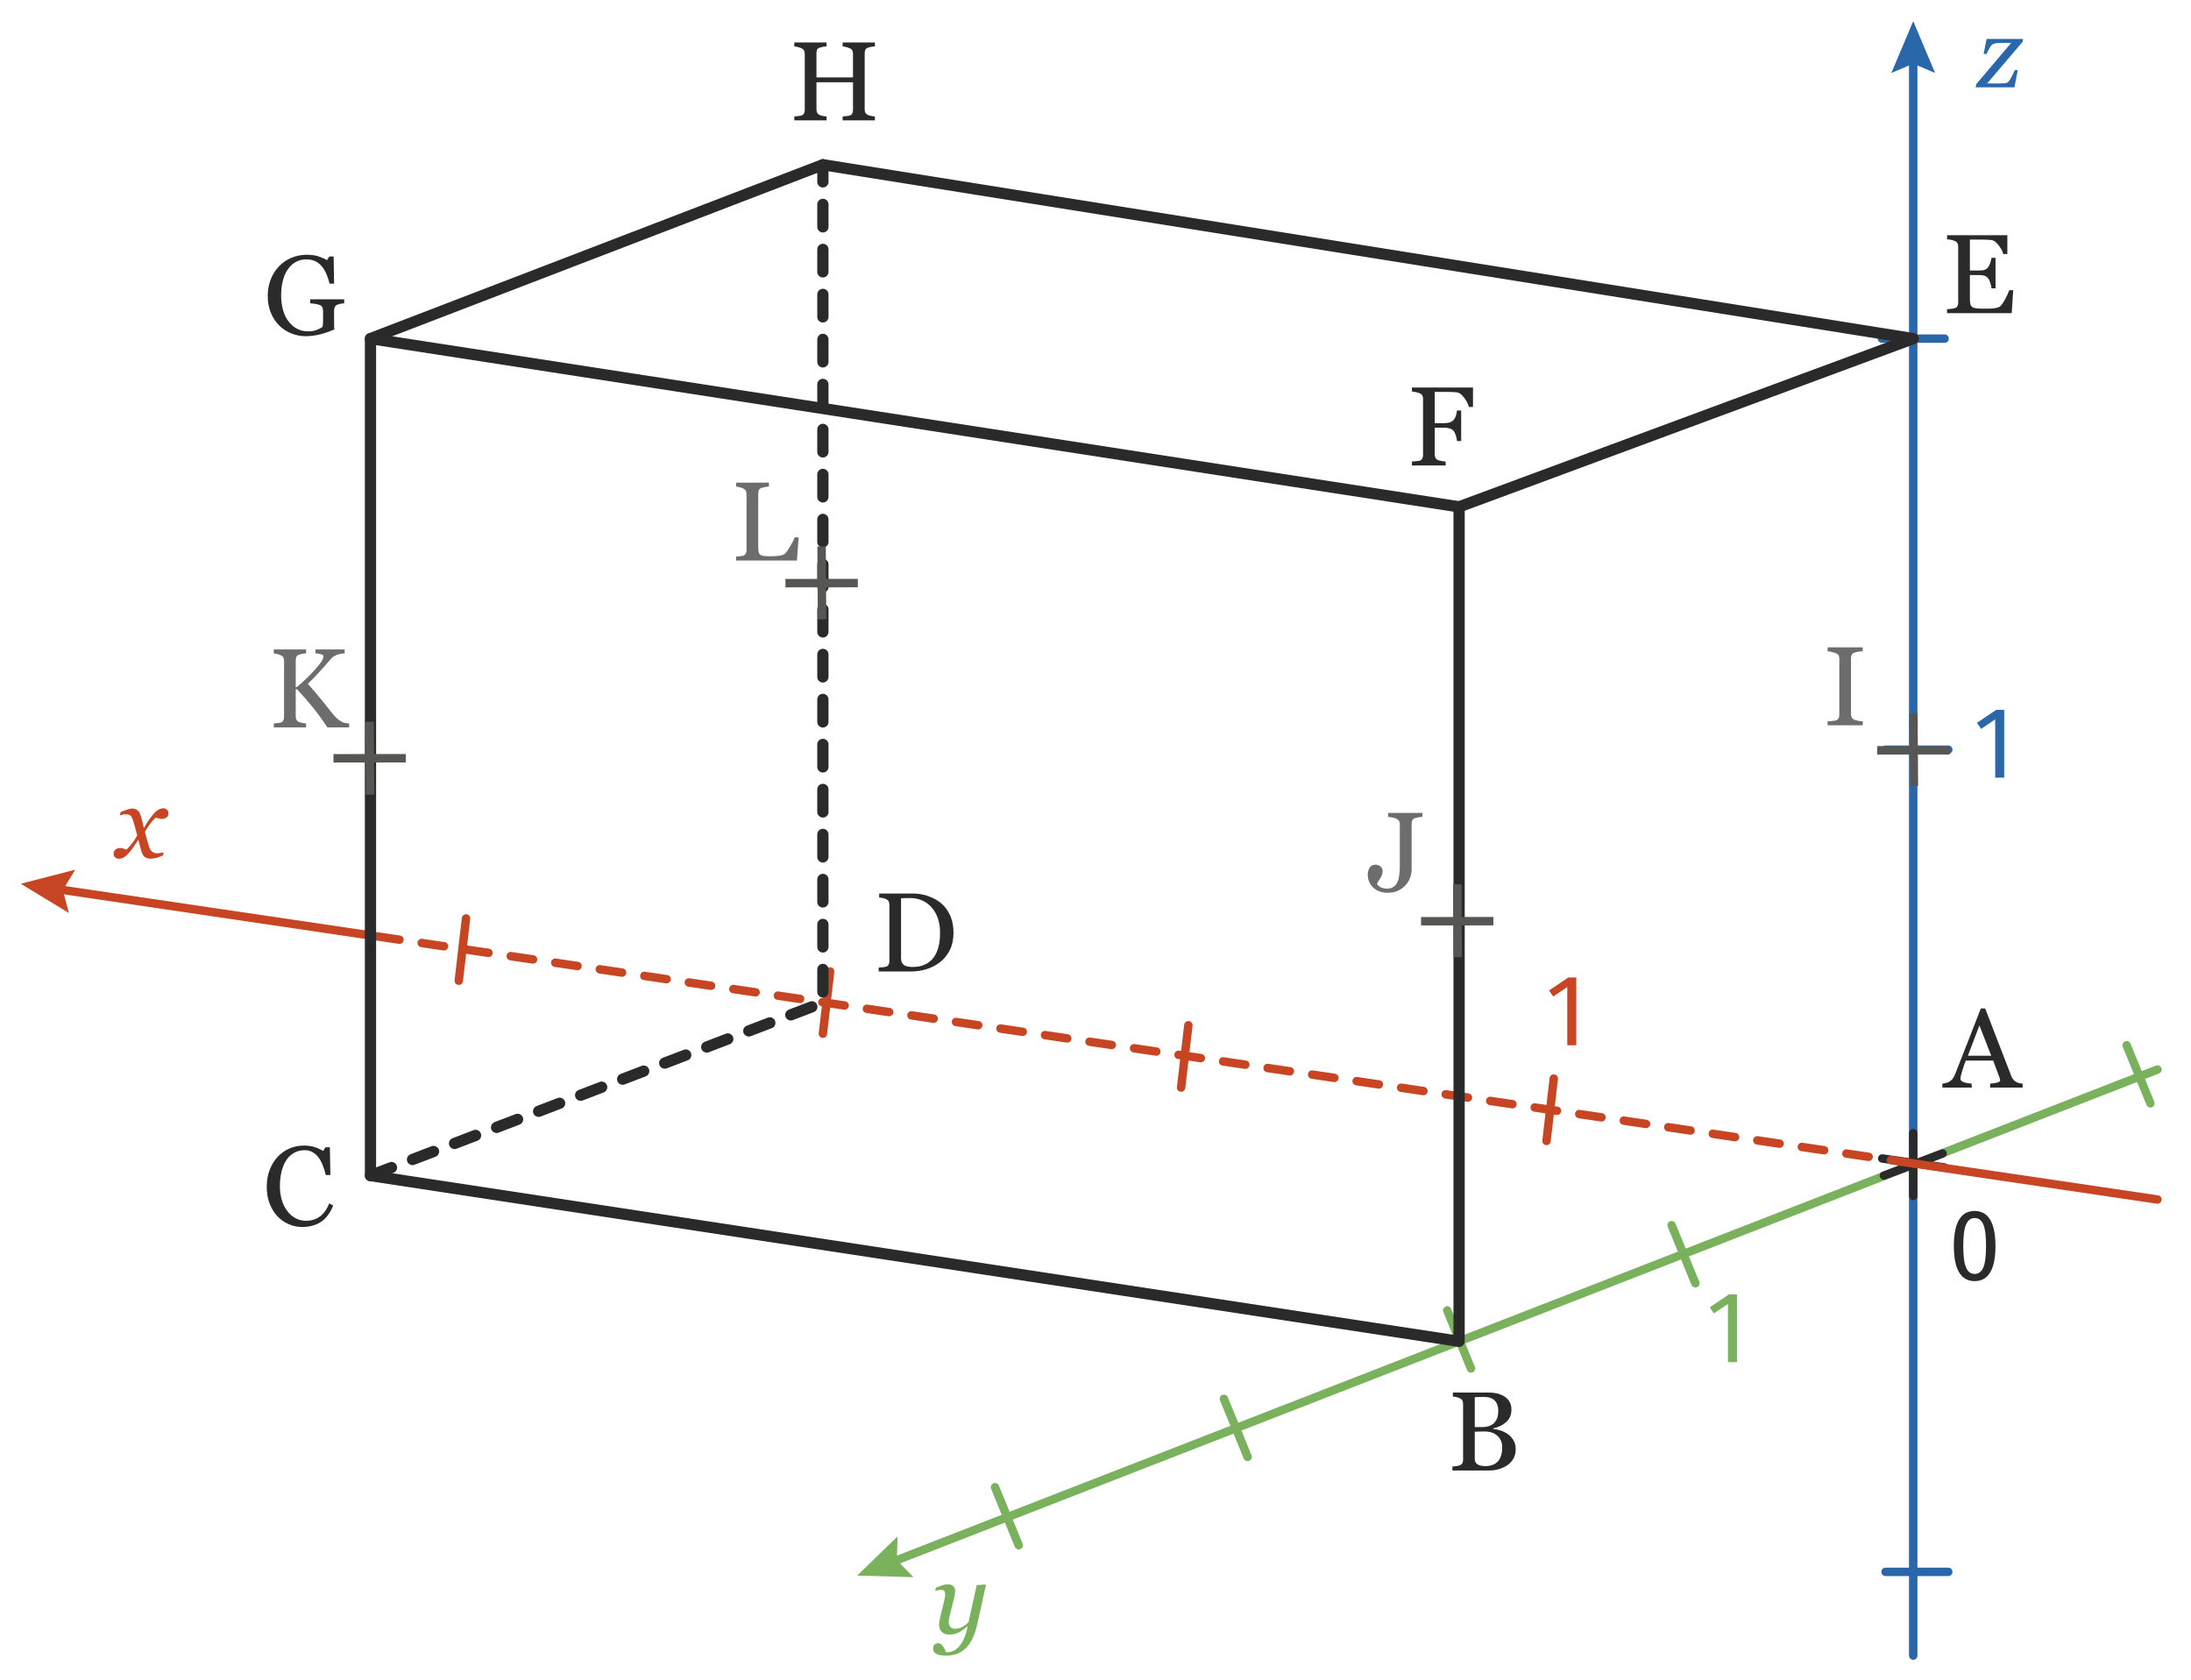 <?xml version="1.0" encoding="utf-8"?>
<!-- Generator: Adobe Illustrator 25.4.1, SVG Export Plug-In . SVG Version: 6.00 Build 0)  -->
<svg version="1.1" id="Layer_2" xmlns="http://www.w3.org/2000/svg" xmlns:xlink="http://www.w3.org/1999/xlink" x="0px" y="0px"
	 viewBox="0 0 194.737 149.352" style="enable-background:new 0 0 194.737 149.352;" xml:space="preserve">
<g id="Calque_2">
</g>
<g>
	<path style="fill:#2A66AA;" d="M170.048,147.531c-0.207,0-0.375-0.168-0.375-0.375V5.011
		c0-0.207,0.168-0.375,0.375-0.375s0.375,0.168,0.375,0.375v142.145
		C170.423,147.363,170.255,147.531,170.048,147.531z"/>
	<g>
		<polygon style="fill:#2A66AA;" points="171.992,6.486 170.048,5.66 168.104,6.486 170.048,1.877 		"/>
	</g>
</g>
<path style="fill:#2A66AA;" d="M173.164,67.01h-5.575c-0.207,0-0.375-0.168-0.375-0.375s0.168-0.375,0.375-0.375h5.575
	c0.207,0,0.375,0.168,0.375,0.375S173.371,67.01,173.164,67.01z"/>
<path style="fill:#C84524;" d="M137.455,101.785c-0.015,0-0.029-0.001-0.044-0.003
	c-0.206-0.023-0.353-0.21-0.329-0.415l0.645-5.538c0.024-0.206,0.211-0.356,0.416-0.329
	c0.206,0.023,0.353,0.21,0.329,0.415l-0.645,5.538C137.804,101.644,137.642,101.785,137.455,101.785z"/>
<path style="fill:#C84524;" d="M104.978,97.04c-0.015,0-0.029-0.001-0.044-0.003
	c-0.206-0.023-0.353-0.21-0.329-0.415l0.645-5.537c0.024-0.206,0.216-0.356,0.416-0.329
	c0.206,0.023,0.353,0.21,0.329,0.415l-0.645,5.537C105.327,96.899,105.165,97.04,104.978,97.04z"/>
<path style="fill:#C84524;" d="M73.139,92.258c-0.015,0-0.029-0.001-0.044-0.003
	c-0.206-0.023-0.353-0.21-0.329-0.415l0.644-5.537c0.024-0.206,0.217-0.359,0.416-0.329
	c0.206,0.023,0.353,0.21,0.329,0.415l-0.644,5.537C73.489,92.118,73.327,92.258,73.139,92.258z"/>
<path style="fill:#C84524;" d="M40.776,87.545c-0.015,0-0.029-0.001-0.044-0.003
	c-0.206-0.023-0.353-0.21-0.329-0.415l0.644-5.537c0.024-0.206,0.216-0.355,0.416-0.329
	c0.206,0.023,0.353,0.21,0.329,0.415l-0.644,5.537C41.126,87.404,40.964,87.545,40.776,87.545z"/>
<path style="fill:#7AB15D;" d="M191.126,98.442c-0.147,0-0.288-0.088-0.347-0.233l-2.108-5.161
	c-0.078-0.191,0.014-0.41,0.206-0.488c0.192-0.081,0.41,0.013,0.489,0.205l2.108,5.161
	c0.078,0.191-0.014,0.41-0.206,0.488C191.221,98.433,191.173,98.442,191.126,98.442z"/>
<path style="fill:#7AB15D;" d="M150.682,114.435c-0.148,0-0.288-0.088-0.347-0.233l-2.108-5.161
	c-0.078-0.191,0.014-0.41,0.206-0.488c0.192-0.079,0.41,0.013,0.489,0.205l2.108,5.161
	c0.078,0.191-0.014,0.41-0.206,0.488C150.777,114.426,150.729,114.435,150.682,114.435z"/>
<path style="fill:#7AB15D;" d="M130.739,122.011c-0.148,0-0.288-0.088-0.347-0.233l-2.108-5.161
	c-0.078-0.191,0.014-0.41,0.206-0.488c0.192-0.079,0.411,0.013,0.489,0.205l2.108,5.161
	c0.078,0.191-0.014,0.41-0.206,0.488C130.834,122.003,130.786,122.011,130.739,122.011z"/>
<path style="fill:#7AB15D;" d="M110.888,129.867c-0.147,0-0.288-0.088-0.347-0.233l-2.108-5.161
	c-0.078-0.191,0.014-0.41,0.206-0.488c0.191-0.079,0.41,0.014,0.489,0.205l2.108,5.161
	c0.078,0.191-0.014,0.41-0.206,0.488C110.984,129.858,110.936,129.867,110.888,129.867z"/>
<path style="fill:#7AB15D;" d="M90.543,137.722c-0.147,0-0.288-0.088-0.347-0.233l-2.108-5.16
	c-0.078-0.191,0.014-0.41,0.206-0.488c0.193-0.078,0.41,0.014,0.489,0.205l2.108,5.16
	c0.078,0.191-0.014,0.41-0.206,0.488C90.638,137.714,90.591,137.722,90.543,137.722z"/>
<path style="fill:#2A66AA;" d="M172.836,30.472h-5.575c-0.207,0-0.375-0.168-0.375-0.375s0.168-0.375,0.375-0.375
	h5.575c0.207,0,0.375,0.168,0.375,0.375S173.043,30.472,172.836,30.472z"/>
<path style="fill:#2A66AA;" d="M173.164,140.087h-5.575c-0.207,0-0.375-0.168-0.375-0.375s0.168-0.375,0.375-0.375
	h5.575c0.207,0,0.375,0.168,0.375,0.375S173.371,140.087,173.164,140.087z"/>
<g>
	<g>
		<path style="fill:#7AB15D;" d="M79.108,139.281c-0.15,0-0.291-0.091-0.35-0.239
			c-0.075-0.192,0.021-0.41,0.213-0.485l112.648-43.843c0.194-0.074,0.41,0.021,0.486,0.214
			c0.075,0.192-0.021,0.41-0.213,0.485L79.244,139.256C79.199,139.273,79.153,139.281,79.108,139.281z"
			/>
		<g>
			<polygon style="fill:#7AB15D;" points="79.777,136.559 79.712,138.67 81.187,140.183 76.187,140.042 			"/>
		</g>
	</g>
</g>
<g>
	<path style="fill:#2B2A2A;" d="M25.668,108.814c-0.38-0.163-0.716-0.398-1.01-0.705
		c-0.286-0.306-0.516-0.679-0.689-1.119c-0.173-0.439-0.26-0.936-0.26-1.489
		c0-0.553,0.085-1.054,0.255-1.504s0.405-0.838,0.705-1.164c0.293-0.32,0.641-0.568,1.044-0.745
		c0.403-0.177,0.834-0.265,1.294-0.265c0.34,0,0.648,0.042,0.925,0.125s0.541,0.201,0.794,0.354
		l0.2-0.329h0.39l0.05,2.468h-0.41c-0.053-0.239-0.132-0.499-0.235-0.779
		c-0.104-0.279-0.225-0.52-0.365-0.72c-0.153-0.22-0.336-0.393-0.55-0.52
		s-0.46-0.189-0.74-0.189c-0.313,0-0.606,0.069-0.879,0.21c-0.273,0.14-0.51,0.35-0.709,0.629
		c-0.187,0.267-0.333,0.602-0.44,1.005c-0.106,0.403-0.16,0.854-0.16,1.354
		c0,0.439,0.055,0.846,0.165,1.219c0.11,0.373,0.271,0.7,0.485,0.979
		c0.207,0.28,0.452,0.497,0.735,0.649c0.283,0.153,0.601,0.23,0.954,0.23
		c0.267,0,0.51-0.042,0.73-0.125c0.22-0.083,0.413-0.191,0.58-0.325
		c0.16-0.14,0.301-0.303,0.425-0.489c0.123-0.187,0.225-0.387,0.305-0.6l0.36,0.18
		c-0.28,0.687-0.65,1.176-1.109,1.469c-0.46,0.294-1.01,0.44-1.649,0.44
		C26.444,109.059,26.048,108.977,25.668,108.814z"/>
</g>
<g>
	<path style="fill:#2B2A2A;" d="M176.883,96.665v-0.35c0.253-0.014,0.465-0.045,0.635-0.095
		c0.17-0.051,0.255-0.108,0.255-0.175c0-0.027-0.003-0.063-0.01-0.11s-0.017-0.083-0.03-0.11
		l-0.58-1.559h-2.428c-0.093,0.227-0.167,0.425-0.22,0.595s-0.103,0.328-0.15,0.475
		c-0.04,0.14-0.068,0.253-0.085,0.34s-0.025,0.156-0.025,0.21c0,0.133,0.102,0.234,0.305,0.305
		c0.204,0.07,0.435,0.111,0.695,0.125v0.35h-2.608v-0.35c0.086-0.007,0.193-0.025,0.32-0.055
		c0.126-0.03,0.229-0.072,0.31-0.125c0.133-0.087,0.235-0.179,0.305-0.275
		c0.07-0.097,0.139-0.229,0.205-0.395c0.347-0.866,0.729-1.843,1.149-2.929
		s0.796-2.052,1.129-2.898h0.39l2.309,5.977c0.046,0.127,0.102,0.23,0.165,0.311
		c0.063,0.08,0.148,0.156,0.255,0.229c0.073,0.047,0.172,0.085,0.295,0.115
		c0.123,0.029,0.225,0.045,0.305,0.045v0.35H176.883z M175.933,91.148l-1.029,2.688h2.079
		L175.933,91.148z"/>
</g>
<g>
	<path style="fill:#2B2A2A;" d="M134.517,128.013c0.133,0.22,0.2,0.489,0.2,0.81
		c0,0.319-0.07,0.598-0.21,0.835c-0.14,0.236-0.32,0.431-0.54,0.584
		c-0.22,0.146-0.468,0.26-0.745,0.34c-0.276,0.08-0.558,0.12-0.844,0.12h-3.288v-0.35
		c0.08-0.007,0.195-0.021,0.345-0.04c0.15-0.021,0.258-0.043,0.325-0.07
		c0.1-0.047,0.171-0.108,0.215-0.185c0.043-0.077,0.065-0.175,0.065-0.295v-4.978
		c0-0.113-0.02-0.211-0.06-0.295c-0.04-0.083-0.113-0.151-0.22-0.204
		c-0.1-0.047-0.21-0.084-0.33-0.11c-0.12-0.026-0.22-0.043-0.3-0.05v-0.35h3.198
		c0.247,0,0.483,0.024,0.71,0.074s0.439,0.136,0.64,0.255c0.193,0.113,0.352,0.269,0.475,0.465
		s0.185,0.435,0.185,0.715c0,0.246-0.043,0.465-0.13,0.654c-0.087,0.19-0.21,0.352-0.37,0.485
		c-0.146,0.133-0.318,0.244-0.515,0.335c-0.196,0.09-0.405,0.158-0.625,0.204v0.04
		c0.2,0.021,0.421,0.068,0.665,0.146c0.243,0.076,0.461,0.185,0.655,0.324
		C134.218,127.614,134.384,127.794,134.517,128.013z M133.093,125.974c0.05-0.166,0.075-0.363,0.075-0.59
		c0-0.38-0.105-0.678-0.315-0.895c-0.21-0.216-0.538-0.324-0.984-0.324
		c-0.106,0-0.238,0.001-0.395,0.005c-0.156,0.003-0.288,0.008-0.395,0.015v2.659h0.62
		c0.267,0,0.493-0.034,0.68-0.101s0.34-0.17,0.459-0.31
		C132.958,126.295,133.043,126.141,133.093,125.974z M133.103,127.629
		c-0.276-0.264-0.668-0.395-1.174-0.395c-0.207,0-0.383,0.003-0.53,0.01s-0.253,0.01-0.32,0.01
		v2.438c0,0.207,0.082,0.362,0.245,0.465c0.164,0.104,0.395,0.155,0.695,0.155
		c0.486,0,0.858-0.14,1.114-0.42c0.257-0.28,0.385-0.696,0.385-1.249
		C133.518,128.23,133.38,127.891,133.103,127.629z"/>
</g>
<g>
	<path style="fill:#2B2A2A;" d="M30.277,26.999c-0.13,0.023-0.235,0.056-0.315,0.095
		c-0.1,0.047-0.17,0.115-0.21,0.205s-0.06,0.195-0.06,0.315v0.539
		c0,0.394,0.002,0.656,0.005,0.79c0.003,0.133,0.008,0.246,0.015,0.34
		c-0.433,0.193-0.863,0.341-1.289,0.444c-0.427,0.104-0.846,0.155-1.259,0.155
		c-0.44,0-0.866-0.083-1.279-0.25s-0.773-0.403-1.08-0.71s-0.551-0.681-0.734-1.124
		c-0.184-0.443-0.275-0.938-0.275-1.484c0-0.526,0.086-1.015,0.26-1.464
		c0.173-0.45,0.42-0.842,0.74-1.175c0.306-0.326,0.674-0.579,1.104-0.76
		c0.43-0.18,0.888-0.27,1.375-0.27c0.393,0,0.734,0.047,1.024,0.14
		c0.29,0.094,0.544,0.207,0.765,0.34l0.2-0.329h0.39l0.04,2.418h-0.399
		c-0.067-0.267-0.15-0.527-0.25-0.784s-0.23-0.488-0.39-0.694c-0.16-0.207-0.355-0.372-0.585-0.495
		s-0.505-0.185-0.824-0.185c-0.347,0-0.657,0.071-0.93,0.215c-0.273,0.143-0.51,0.354-0.709,0.635
		c-0.2,0.272-0.354,0.611-0.46,1.014c-0.106,0.403-0.16,0.852-0.16,1.345
		c0,0.439,0.051,0.854,0.155,1.244c0.103,0.39,0.258,0.725,0.465,1.005
		c0.2,0.286,0.451,0.515,0.754,0.685s0.645,0.255,1.024,0.255c0.287,0,0.548-0.045,0.785-0.135
		c0.236-0.091,0.405-0.182,0.505-0.275c0.026-0.166,0.04-0.338,0.04-0.515v-0.444V27.704
		c0-0.141-0.018-0.262-0.055-0.365s-0.115-0.178-0.235-0.225c-0.107-0.047-0.251-0.083-0.435-0.11
		c-0.183-0.026-0.325-0.043-0.424-0.05v-0.35h3.028v0.35
		C30.512,26.961,30.407,26.975,30.277,26.999z"/>
</g>
<g>
	<path style="fill:#2B2A2A;" d="M130.559,36.174c-0.066-0.26-0.208-0.534-0.425-0.824
		c-0.216-0.29-0.425-0.448-0.625-0.475c-0.1-0.014-0.22-0.023-0.36-0.03
		c-0.14-0.007-0.296-0.01-0.47-0.01h-1.159v2.778h0.79c0.24,0,0.426-0.025,0.56-0.075
		s0.25-0.128,0.35-0.234c0.067-0.073,0.125-0.186,0.175-0.335c0.05-0.15,0.085-0.312,0.105-0.485
		h0.37v2.719h-0.37c-0.007-0.14-0.04-0.302-0.1-0.484c-0.06-0.184-0.12-0.315-0.18-0.396
		c-0.1-0.119-0.225-0.201-0.375-0.244c-0.15-0.044-0.328-0.065-0.535-0.065h-0.79v2.379
		c0,0.106,0.02,0.203,0.06,0.29s0.113,0.156,0.22,0.21c0.046,0.02,0.153,0.046,0.32,0.08
		c0.167,0.033,0.29,0.05,0.37,0.05v0.35h-2.998v-0.35c0.1-0.007,0.229-0.017,0.39-0.03
		c0.16-0.014,0.267-0.03,0.32-0.05c0.1-0.04,0.171-0.104,0.215-0.19
		c0.043-0.086,0.065-0.187,0.065-0.3V35.454c0-0.106-0.018-0.201-0.055-0.284
		c-0.037-0.084-0.112-0.152-0.225-0.205c-0.086-0.04-0.205-0.077-0.355-0.11
		s-0.268-0.053-0.354-0.06v-0.35h5.427v1.729H130.559z"/>
</g>
<g>
	<path style="fill:#2B2A2A;" d="M84.415,84.458c-0.22,0.433-0.506,0.786-0.859,1.06
		c-0.36,0.279-0.763,0.487-1.209,0.624s-0.906,0.205-1.379,0.205h-2.868v-0.35
		c0.093,0,0.215-0.009,0.365-0.025s0.251-0.035,0.305-0.055c0.1-0.04,0.171-0.104,0.215-0.19
		c0.043-0.086,0.065-0.187,0.065-0.3v-4.997c0-0.113-0.02-0.213-0.06-0.3
		c-0.04-0.086-0.113-0.156-0.22-0.21c-0.1-0.046-0.21-0.081-0.33-0.104
		c-0.12-0.023-0.22-0.038-0.3-0.045v-0.35h3.029c0.413,0,0.821,0.064,1.224,0.194
		c0.403,0.13,0.754,0.302,1.054,0.515c0.407,0.287,0.725,0.667,0.955,1.14
		s0.345,1.026,0.345,1.659C84.744,83.514,84.634,84.024,84.415,84.458z M83.37,81.659
		c-0.124-0.373-0.305-0.699-0.545-0.979c-0.227-0.267-0.503-0.477-0.83-0.63
		c-0.326-0.153-0.689-0.229-1.089-0.229c-0.133,0-0.283,0.002-0.45,0.005s-0.29,0.009-0.37,0.015
		v5.317c0,0.293,0.085,0.498,0.255,0.615c0.17,0.116,0.435,0.175,0.794,0.175
		c0.413,0,0.774-0.073,1.084-0.221c0.31-0.146,0.562-0.35,0.754-0.609
		c0.2-0.273,0.347-0.59,0.44-0.949c0.093-0.36,0.14-0.776,0.14-1.249
		C83.555,82.452,83.493,82.032,83.37,81.659z"/>
</g>
<g>
	<path style="fill:#2B2A2A;" d="M178.802,27.835h-5.747v-0.35c0.1-0.007,0.229-0.021,0.39-0.04
		c0.16-0.021,0.267-0.04,0.32-0.061c0.106-0.046,0.18-0.109,0.22-0.189s0.06-0.18,0.06-0.3
		v-4.978c0-0.106-0.018-0.201-0.055-0.284c-0.037-0.084-0.111-0.152-0.225-0.205
		c-0.086-0.04-0.205-0.077-0.355-0.11s-0.268-0.053-0.354-0.06v-0.35h5.357v1.669h-0.36
		c-0.066-0.247-0.208-0.509-0.425-0.785c-0.21-0.276-0.415-0.428-0.615-0.454
		c-0.1-0.014-0.221-0.023-0.365-0.03c-0.143-0.007-0.301-0.01-0.475-0.01h-1.089v2.748h0.779
		c0.253,0,0.437-0.023,0.55-0.069c0.113-0.047,0.213-0.127,0.3-0.24
		c0.073-0.094,0.135-0.219,0.185-0.375s0.085-0.305,0.105-0.444h0.36v2.708h-0.36
		c-0.013-0.153-0.05-0.318-0.11-0.494c-0.06-0.177-0.12-0.306-0.18-0.385
		c-0.1-0.127-0.215-0.209-0.345-0.245c-0.13-0.037-0.298-0.055-0.505-0.055h-0.779v2.078
		c0,0.207,0.013,0.37,0.04,0.49c0.026,0.12,0.083,0.21,0.17,0.27
		c0.086,0.061,0.203,0.1,0.35,0.12c0.146,0.02,0.353,0.03,0.62,0.03h0.425
		c0.177,0,0.325-0.007,0.445-0.021c0.126-0.013,0.255-0.036,0.385-0.069
		c0.13-0.034,0.225-0.08,0.285-0.141c0.147-0.153,0.302-0.39,0.465-0.709
		c0.163-0.32,0.268-0.554,0.315-0.7h0.35L178.802,27.835z"/>
</g>
<g>
	<path style="fill:#2B2A2A;" d="M74.895,10.699v-0.35c0.08-0.007,0.193-0.017,0.34-0.03
		s0.247-0.03,0.3-0.05c0.1-0.04,0.171-0.1,0.215-0.18s0.065-0.184,0.065-0.311V7.311h-3.248
		v2.408c0,0.113,0.018,0.21,0.055,0.29s0.108,0.149,0.215,0.21
		c0.053,0.026,0.151,0.055,0.294,0.085c0.144,0.029,0.255,0.045,0.335,0.045v0.35h-2.868v-0.35
		c0.08-0.007,0.193-0.017,0.339-0.03c0.147-0.014,0.247-0.03,0.3-0.05
		c0.1-0.04,0.173-0.1,0.22-0.18c0.046-0.08,0.07-0.184,0.07-0.311V4.782
		c0-0.106-0.021-0.203-0.065-0.29c-0.043-0.086-0.118-0.152-0.225-0.199
		c-0.087-0.04-0.192-0.077-0.315-0.11c-0.124-0.033-0.231-0.053-0.325-0.06V3.773h2.868v0.35
		c-0.093,0-0.205,0.013-0.335,0.04c-0.13,0.026-0.228,0.053-0.294,0.08
		c-0.113,0.04-0.187,0.104-0.22,0.194s-0.05,0.188-0.05,0.295v2.148h3.248V4.782
		c0-0.106-0.02-0.203-0.06-0.29c-0.04-0.086-0.113-0.152-0.22-0.199
		c-0.086-0.04-0.193-0.077-0.32-0.11s-0.233-0.053-0.32-0.06V3.773h2.869v0.35
		c-0.093,0-0.205,0.013-0.335,0.04c-0.13,0.026-0.228,0.053-0.295,0.08
		c-0.113,0.04-0.188,0.104-0.225,0.194c-0.037,0.09-0.055,0.188-0.055,0.295v4.987
		c0,0.113,0.02,0.21,0.06,0.29s0.113,0.149,0.22,0.21c0.053,0.026,0.152,0.055,0.295,0.085
		c0.143,0.029,0.255,0.045,0.335,0.045v0.35H74.895z"/>
</g>
<g>
	<path style="fill:#7AB15D;" d="M85.976,144.563c-0.27,0.229-0.527,0.407-0.77,0.536
		c-0.243,0.129-0.521,0.193-0.833,0.193c-0.282,0-0.504-0.081-0.666-0.243
		c-0.162-0.162-0.243-0.375-0.243-0.639c0-0.072,0.006-0.156,0.018-0.252
		c0.012-0.097,0.039-0.24,0.081-0.433l0.342-1.368c0.03-0.132,0.054-0.248,0.072-0.347
		c0.018-0.099,0.027-0.193,0.027-0.283c0-0.162-0.027-0.272-0.081-0.329s-0.162-0.086-0.324-0.086
		c-0.066,0-0.148,0.013-0.248,0.036c-0.099,0.024-0.178,0.045-0.238,0.063l0.072-0.288
		c0.228-0.103,0.429-0.179,0.603-0.229c0.174-0.051,0.312-0.077,0.414-0.077
		c0.234,0,0.408,0.053,0.522,0.158c0.114,0.104,0.171,0.263,0.171,0.473
		c0,0.054-0.006,0.126-0.018,0.216c-0.012,0.09-0.03,0.18-0.054,0.271l-0.396,1.603
		c-0.03,0.126-0.055,0.242-0.076,0.351s-0.032,0.189-0.032,0.243c0,0.198,0.048,0.354,0.144,0.468
		c0.096,0.114,0.237,0.171,0.423,0.171c0.216,0,0.424-0.052,0.625-0.157
		c0.201-0.104,0.392-0.25,0.572-0.437l0.729-3.286l0.756-0.054l0.054,0.062l-0.756,3.439
		c-0.114,0.504-0.256,0.935-0.428,1.292c-0.171,0.357-0.371,0.646-0.599,0.868
		c-0.246,0.234-0.51,0.402-0.792,0.505c-0.282,0.102-0.604,0.152-0.963,0.152
		c-0.252,0-0.45-0.018-0.594-0.054s-0.258-0.084-0.342-0.144c-0.084-0.061-0.141-0.126-0.171-0.198
		c-0.03-0.072-0.045-0.147-0.045-0.226c0-0.126,0.038-0.236,0.112-0.333
		c0.075-0.096,0.185-0.144,0.329-0.144c0.108,0,0.201,0.031,0.279,0.095
		c0.078,0.062,0.138,0.13,0.18,0.202c0.054,0.078,0.104,0.167,0.148,0.266
		s0.08,0.179,0.104,0.238h0.108c0.168,0,0.345-0.04,0.531-0.121s0.357-0.209,0.513-0.383
		c0.168-0.187,0.318-0.428,0.45-0.725c0.132-0.297,0.237-0.652,0.315-1.067H85.976z"/>
</g>
<g>
	<path style="fill:#2A66AA;" d="M179.763,3.723l-3.142,3.69c0.108,0,0.224,0.002,0.347,0.005
		s0.257,0.005,0.401,0.005c0.114,0,0.234-0.002,0.36-0.005s0.285-0.011,0.477-0.022
		c0.12-0.006,0.218-0.047,0.292-0.121c0.075-0.075,0.137-0.161,0.185-0.257
		c0.042-0.078,0.105-0.196,0.189-0.355s0.153-0.302,0.207-0.428h0.261l-0.297,1.53h-3.448
		l0.072-0.306l3.088-3.646h-0.576c-0.252,0-0.452,0.003-0.599,0.009s-0.287,0.036-0.419,0.09
		c-0.096,0.036-0.195,0.137-0.297,0.302s-0.198,0.358-0.288,0.581h-0.27l0.261-1.333h3.25
		L179.763,3.723z"/>
</g>
<g>
	<path style="fill:#7AB15D;" d="M154.383,121.071h-0.801v-5.177l-1.251,0.847l-0.369-0.54l1.71-1.152h0.711
		V121.071z"/>
</g>
<g>
	<path style="fill:#2A66AA;" d="M178.134,69.116h-0.801v-5.177l-1.251,0.847l-0.369-0.54l1.71-1.152h0.711
		V69.116z"/>
</g>
<g>
	<path style="fill:#2B2A2A;" d="M177.359,110.749c0,1.242-0.216,3.124-1.846,3.124
		c-1.638,0-1.854-1.873-1.854-3.124c0-2.08,0.621-3.115,1.854-3.115
		C177.134,107.633,177.359,109.507,177.359,110.749z M174.496,110.749c0,0.9,0.081,1.539,0.252,1.918
		c0.162,0.378,0.414,0.566,0.765,0.566c0.342,0,0.594-0.188,0.765-0.566
		c0.162-0.379,0.243-1.018,0.243-1.918s-0.081-1.539-0.243-1.918
		c-0.162-0.378-0.414-0.566-0.765-0.566s-0.603,0.188-0.765,0.566
		C174.577,109.218,174.496,109.857,174.496,110.749z"/>
</g>
<g>
	<path style="fill:#C84524;" d="M14.792,72.668c-0.123,0.08-0.256,0.121-0.4,0.121
		c-0.09,0-0.19-0.015-0.302-0.045c-0.111-0.03-0.196-0.054-0.256-0.072
		c-0.132,0.12-0.287,0.293-0.464,0.518c-0.177,0.226-0.34,0.476-0.491,0.752
		c0.072,0.276,0.135,0.513,0.189,0.711c0.054,0.198,0.114,0.399,0.18,0.604
		c0.054,0.18,0.14,0.322,0.257,0.428c0.117,0.104,0.274,0.157,0.473,0.157
		c0.072,0,0.168-0.009,0.288-0.027c0.12-0.018,0.216-0.038,0.288-0.062l-0.081,0.288
		c-0.282,0.12-0.494,0.196-0.635,0.229s-0.295,0.05-0.464,0.05c-0.204,0-0.372-0.047-0.504-0.14
		s-0.24-0.287-0.324-0.581c-0.06-0.216-0.108-0.396-0.144-0.54l-0.108-0.432
		c-0.132,0.204-0.243,0.376-0.333,0.518c-0.09,0.141-0.237,0.337-0.441,0.59
		c-0.18,0.216-0.343,0.368-0.491,0.459c-0.147,0.09-0.298,0.135-0.455,0.135
		c-0.138,0-0.252-0.041-0.342-0.121c-0.09-0.081-0.135-0.194-0.135-0.338
		c0-0.139,0.053-0.255,0.158-0.352c0.105-0.096,0.25-0.144,0.437-0.144
		c0.096,0,0.188,0.017,0.274,0.049c0.087,0.033,0.179,0.065,0.275,0.095
		c0.114-0.107,0.263-0.272,0.445-0.495c0.183-0.222,0.353-0.474,0.509-0.756
		c-0.054-0.21-0.114-0.439-0.18-0.688c-0.066-0.249-0.129-0.467-0.189-0.653
		c-0.078-0.24-0.167-0.393-0.266-0.459c-0.099-0.065-0.224-0.099-0.374-0.099
		c-0.084,0-0.174,0.012-0.27,0.036c-0.096,0.023-0.186,0.048-0.27,0.071l0.081-0.297
		c0.228-0.096,0.432-0.173,0.612-0.229c0.18-0.057,0.303-0.086,0.369-0.086
		c0.204,0,0.372,0.049,0.504,0.145s0.237,0.285,0.315,0.567c0.09,0.324,0.144,0.521,0.162,0.594
		s0.048,0.216,0.09,0.433c0.138-0.217,0.252-0.399,0.342-0.55c0.09-0.149,0.234-0.348,0.432-0.594
		c0.186-0.234,0.357-0.395,0.513-0.481c0.156-0.087,0.306-0.131,0.45-0.131
		c0.126,0,0.234,0.042,0.324,0.126c0.09,0.084,0.135,0.192,0.135,0.324
		C14.976,72.462,14.915,72.587,14.792,72.668z"/>
</g>
<g>
	<path style="fill:#C84524;" d="M140.101,92.906h-0.801v-5.177l-1.251,0.847l-0.369-0.54l1.71-1.152h0.711
		V92.906z"/>
</g>
<path style="fill:#2B2A2A;" d="M170.048,106.671c-0.207,0-0.375-0.168-0.375-0.375v-5.574
	c0-0.207,0.168-0.375,0.375-0.375s0.375,0.168,0.375,0.375v5.574
	C170.423,106.503,170.255,106.671,170.048,106.671z"/>
<path style="fill:#2B2A2A;" d="M167.44,104.867c-0.151,0-0.294-0.093-0.351-0.243
	c-0.073-0.193,0.025-0.409,0.219-0.482l5.216-1.967c0.194-0.073,0.411,0.024,0.483,0.219
	c0.073,0.193-0.025,0.409-0.219,0.482l-5.216,1.967C167.529,104.859,167.484,104.867,167.44,104.867z"/>
<path style="fill:#2B2A2A;" d="M172.808,104.14c-0.018,0-0.036-0.001-0.054-0.004l-5.518-0.795
	c-0.205-0.029-0.347-0.22-0.317-0.425s0.222-0.348,0.425-0.317l5.518,0.795
	c0.205,0.029,0.347,0.22,0.317,0.425C173.152,104.006,172.991,104.14,172.808,104.14z"/>
<g>
	<path style="fill:#C84524;" d="M32.928,83.518c-0.018,0-0.037-0.001-0.055-0.004L4.889,79.379
		c-0.205-0.03-0.347-0.221-0.316-0.426s0.215-0.35,0.426-0.316l27.984,4.136
		c0.205,0.03,0.347,0.221,0.316,0.426C33.271,83.384,33.111,83.518,32.928,83.518z"/>
	<g>
		<polygon style="fill:#C84524;" points="6.687,77.3 5.586,79.103 6.119,81.147 1.844,78.55 		"/>
	</g>
</g>
<path style="fill:#C84524;" d="M191.757,106.992c-0.018,0-0.037-0.001-0.055-0.004l-21.714-3.209
	c-0.205-0.03-0.347-0.221-0.316-0.426c0.031-0.205,0.215-0.354,0.426-0.316l21.714,3.209
	c0.205,0.03,0.347,0.221,0.316,0.426C192.099,106.858,191.939,106.992,191.757,106.992z"/>
<path style="fill:#C84524;" d="M170.043,103.783c-0.018,0-0.037-0.001-0.055-0.004L168.009,103.487
	c-0.205-0.03-0.347-0.221-0.316-0.426s0.219-0.354,0.426-0.316l1.979,0.292
	c0.205,0.03,0.347,0.221,0.316,0.426C170.385,103.649,170.225,103.783,170.043,103.783z M166.086,103.198
	c-0.018,0-0.037-0.001-0.055-0.004l-1.979-0.292c-0.205-0.03-0.347-0.221-0.316-0.426
	s0.217-0.35,0.426-0.316l1.979,0.292c0.205,0.03,0.347,0.221,0.316,0.426
	C166.428,103.064,166.268,103.198,166.086,103.198z M162.129,102.613c-0.018,0-0.037-0.001-0.055-0.004
	l-1.979-0.292c-0.205-0.03-0.347-0.221-0.316-0.426c0.031-0.205,0.214-0.351,0.426-0.316
	l1.979,0.292c0.205,0.03,0.347,0.221,0.316,0.426C162.471,102.479,162.311,102.613,162.129,102.613z
	 M158.172,102.028c-0.018,0-0.037-0.001-0.055-0.004l-1.979-0.292
	c-0.205-0.03-0.347-0.221-0.316-0.426s0.217-0.352,0.426-0.316l1.979,0.292
	c0.205,0.03,0.347,0.221,0.316,0.426C158.514,101.894,158.354,102.028,158.172,102.028z
	 M154.215,101.444c-0.019,0-0.037-0.001-0.056-0.004l-1.978-0.293
	c-0.205-0.03-0.347-0.221-0.316-0.426s0.215-0.353,0.426-0.316l1.979,0.293
	c0.205,0.03,0.346,0.221,0.316,0.426C154.557,101.31,154.397,101.444,154.215,101.444z
	 M150.258,100.859c-0.018,0-0.037-0.001-0.055-0.004l-1.979-0.293c-0.205-0.03-0.346-0.221-0.316-0.426
	s0.212-0.353,0.426-0.316l1.978,0.293c0.205,0.03,0.347,0.221,0.316,0.426
	C150.6,100.725,150.44,100.859,150.258,100.859z M146.301,100.274c-0.018,0-0.037-0.001-0.055-0.004
	l-1.979-0.293c-0.205-0.03-0.347-0.221-0.316-0.426s0.21-0.354,0.426-0.316l1.978,0.293
	c0.205,0.03,0.347,0.221,0.316,0.426C146.643,100.14,146.483,100.274,146.301,100.274z
	 M142.343,99.689c-0.018,0-0.037-0.001-0.055-0.004l-1.979-0.292
	c-0.205-0.03-0.347-0.221-0.316-0.426s0.219-0.351,0.426-0.316l1.979,0.292
	c0.205,0.03,0.347,0.221,0.316,0.426C142.686,99.555,142.526,99.689,142.343,99.689z M138.386,99.104
	c-0.018,0-0.037-0.001-0.055-0.004l-1.979-0.292c-0.205-0.03-0.347-0.221-0.316-0.426
	s0.216-0.351,0.426-0.316l1.979,0.292c0.205,0.03,0.347,0.221,0.316,0.426
	C138.729,98.97,138.569,99.104,138.386,99.104z M134.429,98.519c-0.018,0-0.037-0.001-0.055-0.004
	l-1.979-0.292c-0.205-0.03-0.347-0.221-0.316-0.426s0.219-0.352,0.426-0.316l1.979,0.292
	c0.205,0.03,0.347,0.221,0.316,0.426C134.772,98.385,134.612,98.519,134.429,98.519z M130.472,97.934
	c-0.018,0-0.037-0.001-0.055-0.004l-1.979-0.292c-0.205-0.03-0.347-0.221-0.316-0.426
	s0.217-0.353,0.426-0.316l1.979,0.292c0.205,0.03,0.347,0.221,0.316,0.426
	C130.815,97.8,130.655,97.934,130.472,97.934z M126.515,97.35c-0.019,0-0.037-0.001-0.056-0.004
	l-1.978-0.293c-0.205-0.03-0.347-0.221-0.316-0.426c0.031-0.205,0.214-0.354,0.426-0.316l1.979,0.293
	c0.205,0.03,0.346,0.221,0.316,0.426C126.858,97.216,126.698,97.35,126.515,97.35z M122.558,96.765
	c-0.018,0-0.037-0.001-0.055-0.004l-1.979-0.293c-0.205-0.03-0.346-0.221-0.316-0.426
	c0.03-0.206,0.219-0.35,0.426-0.316l1.978,0.293c0.205,0.03,0.347,0.221,0.316,0.426
	C122.901,96.632,122.741,96.765,122.558,96.765z M118.601,96.18c-0.018,0-0.037-0.001-0.055-0.004
	l-1.979-0.293c-0.205-0.03-0.347-0.221-0.316-0.426s0.209-0.35,0.426-0.316l1.978,0.293
	c0.205,0.03,0.347,0.221,0.316,0.426C118.944,96.047,118.784,96.18,118.601,96.18z M114.644,95.595
	c-0.018,0-0.037-0.001-0.055-0.004l-1.979-0.292c-0.205-0.03-0.347-0.221-0.316-0.426
	s0.218-0.352,0.426-0.316l1.979,0.292c0.205,0.03,0.347,0.221,0.316,0.426
	C114.987,95.462,114.827,95.595,114.644,95.595z M110.687,95.01c-0.018,0-0.037-0.001-0.055-0.004
	l-1.979-0.292c-0.205-0.03-0.347-0.221-0.316-0.426s0.216-0.353,0.426-0.316l1.979,0.292
	c0.205,0.03,0.347,0.221,0.316,0.426C111.03,94.877,110.87,95.01,110.687,95.01z M106.73,94.425
	c-0.018,0-0.037-0.001-0.055-0.004l-1.979-0.292c-0.205-0.03-0.347-0.221-0.316-0.426
	s0.219-0.354,0.426-0.316l1.979,0.292c0.205,0.03,0.347,0.221,0.316,0.426
	C107.073,94.292,106.913,94.425,106.73,94.425z M102.774,93.841c-0.018,0-0.037-0.001-0.055-0.004
	l-1.979-0.292c-0.205-0.03-0.347-0.221-0.316-0.426s0.216-0.354,0.426-0.316l1.979,0.292
	c0.205,0.03,0.347,0.221,0.316,0.426C103.116,93.707,102.956,93.841,102.774,93.841z M98.817,93.257
	c-0.018,0-0.037-0.001-0.056-0.004l-1.978-0.293c-0.205-0.03-0.347-0.221-0.316-0.426
	s0.219-0.35,0.426-0.316l1.979,0.293c0.205,0.03,0.347,0.221,0.316,0.426
	C99.159,93.123,98.999,93.257,98.817,93.257z M94.86,92.672c-0.018,0-0.037-0.001-0.056-0.004
	l-1.978-0.293c-0.205-0.03-0.347-0.221-0.316-0.426s0.216-0.35,0.426-0.316l1.979,0.293
	c0.205,0.03,0.346,0.221,0.316,0.426C95.202,92.538,95.042,92.672,94.86,92.672z M90.903,92.087
	c-0.018,0-0.037-0.001-0.055-0.004l-1.979-0.293c-0.205-0.03-0.346-0.221-0.316-0.426
	c0.031-0.205,0.216-0.351,0.426-0.316l1.978,0.293c0.205,0.03,0.347,0.221,0.316,0.426
	C91.245,91.953,91.085,92.087,90.903,92.087z M86.946,91.502c-0.018,0-0.037-0.001-0.055-0.004
	l-1.979-0.292c-0.205-0.03-0.347-0.221-0.316-0.426s0.217-0.353,0.426-0.316l1.979,0.292
	c0.205,0.03,0.347,0.221,0.316,0.426C87.288,91.368,87.128,91.502,86.946,91.502z M82.988,90.917
	c-0.018,0-0.037-0.001-0.055-0.004l-1.979-0.292c-0.205-0.03-0.347-0.221-0.316-0.426
	c0.031-0.205,0.215-0.354,0.426-0.316l1.979,0.292c0.205,0.03,0.347,0.221,0.316,0.426
	C83.331,90.783,83.171,90.917,82.988,90.917z M79.031,90.332c-0.018,0-0.037-0.001-0.055-0.004
	l-1.979-0.292c-0.205-0.03-0.347-0.221-0.316-0.426s0.218-0.354,0.426-0.316l1.979,0.292
	c0.205,0.03,0.347,0.221,0.316,0.426C79.374,90.198,79.214,90.332,79.031,90.332z M75.074,89.747
	c-0.018,0-0.037-0.001-0.055-0.004l-1.979-0.292c-0.205-0.03-0.347-0.221-0.316-0.426
	s0.215-0.35,0.426-0.316l1.979,0.292c0.205,0.03,0.347,0.221,0.316,0.426
	C75.417,89.613,75.257,89.747,75.074,89.747z M71.117,89.163c-0.018,0-0.037-0.001-0.056-0.004
	l-1.978-0.293c-0.205-0.03-0.347-0.221-0.316-0.426s0.218-0.351,0.426-0.316l1.979,0.293
	c0.205,0.03,0.347,0.221,0.316,0.426C71.46,89.029,71.3,89.163,71.117,89.163z M67.16,88.578
	c-0.018,0-0.037-0.001-0.056-0.004l-1.978-0.293c-0.205-0.03-0.347-0.221-0.316-0.426
	s0.216-0.352,0.426-0.316l1.979,0.293c0.205,0.03,0.346,0.221,0.316,0.426
	C67.503,88.444,67.343,88.578,67.16,88.578z M63.203,87.993c-0.018,0-0.037-0.001-0.055-0.004
	l-1.979-0.293c-0.205-0.03-0.346-0.221-0.316-0.426c0.03-0.206,0.217-0.349,0.426-0.316l1.978,0.293
	c0.205,0.03,0.347,0.221,0.316,0.426C63.546,87.859,63.386,87.993,63.203,87.993z M59.246,87.408
	c-0.018,0-0.037-0.001-0.055-0.004L57.213,87.112c-0.205-0.03-0.347-0.221-0.316-0.426
	s0.216-0.354,0.426-0.316l1.979,0.292c0.205,0.03,0.347,0.221,0.316,0.426
	C59.589,87.274,59.429,87.408,59.246,87.408z M55.289,86.823c-0.018,0-0.037-0.001-0.055-0.004
	l-1.979-0.292c-0.205-0.03-0.347-0.221-0.316-0.426c0.031-0.204,0.223-0.351,0.426-0.316
	l1.979,0.292c0.205,0.03,0.347,0.221,0.316,0.426C55.632,86.689,55.472,86.823,55.289,86.823z
	 M51.332,86.238c-0.018,0-0.037-0.001-0.055-0.004l-1.979-0.292c-0.205-0.03-0.347-0.221-0.316-0.426
	s0.217-0.351,0.426-0.316l1.979,0.292c0.205,0.03,0.347,0.221,0.316,0.426
	C51.675,86.104,51.515,86.238,51.332,86.238z M47.375,85.653c-0.018,0-0.037-0.001-0.055-0.004
	l-1.979-0.292c-0.205-0.03-0.347-0.221-0.316-0.426c0.031-0.205,0.215-0.351,0.426-0.316
	l1.979,0.292c0.205,0.03,0.347,0.221,0.316,0.426C47.718,85.519,47.558,85.653,47.375,85.653z
	 M43.418,85.069c-0.019,0-0.037-0.001-0.056-0.004l-1.978-0.293c-0.205-0.03-0.347-0.221-0.316-0.426
	s0.218-0.352,0.426-0.316l1.979,0.293c0.205,0.03,0.347,0.221,0.316,0.426
	C43.761,84.935,43.601,85.069,43.418,85.069z M39.461,84.484c-0.019,0-0.037-0.001-0.056-0.004
	l-1.978-0.293c-0.205-0.03-0.347-0.221-0.316-0.426s0.215-0.353,0.426-0.316l1.979,0.293
	c0.205,0.03,0.346,0.221,0.316,0.426C39.804,84.35,39.644,84.484,39.461,84.484z M35.504,83.899
	c-0.018,0-0.037-0.001-0.055-0.004l-1.979-0.293c-0.205-0.03-0.346-0.221-0.316-0.426
	s0.213-0.354,0.426-0.316l1.978,0.293c0.205,0.03,0.347,0.221,0.316,0.426
	C35.847,83.765,35.687,83.899,35.504,83.899z"/>
<path style="fill:#2B2A2A;" d="M129.685,119.721c-0.025,0-0.05-0.002-0.075-0.006l-96.757-14.729
	c-0.244-0.037-0.425-0.247-0.425-0.494V30.097c0-0.207,0.127-0.393,0.321-0.467L72.96,14.175
	c0.082-0.032,0.172-0.041,0.258-0.027l96.909,15.456c0.225,0.036,0.396,0.219,0.419,0.445
	c0.022,0.226-0.111,0.438-0.324,0.518l-40.037,14.831v73.824c0,0.146-0.063,0.284-0.174,0.379
	C129.919,119.679,129.803,119.721,129.685,119.721z M33.428,104.062l95.757,14.577V45.05
	c0-0.209,0.13-0.396,0.326-0.469l38.576-14.29L73.193,15.156L33.428,30.441V104.062z"/>
<path style="fill:#2B2A2A;" d="M129.685,45.55c-0.025,0-0.051-0.002-0.077-0.006L32.852,30.591
	c-0.273-0.042-0.46-0.298-0.418-0.57c0.042-0.272,0.297-0.459,0.57-0.418l96.757,14.952
	c0.273,0.042,0.46,0.298,0.418,0.57C130.141,45.373,129.928,45.55,129.685,45.55z"/>
<path style="fill:#2B2A2A;" d="M32.928,104.992c-0.201,0-0.391-0.122-0.467-0.321
	c-0.099-0.258,0.03-0.547,0.288-0.646l1.868-0.715c0.257-0.099,0.547,0.029,0.646,0.288
	c0.099,0.258-0.03,0.547-0.288,0.646l-1.868,0.715C33.048,104.981,32.988,104.992,32.928,104.992z
	 M36.664,103.563c-0.201,0-0.391-0.122-0.467-0.321c-0.099-0.258,0.03-0.547,0.288-0.646l1.868-0.715
	c0.257-0.098,0.547,0.03,0.646,0.288c0.099,0.258-0.03,0.547-0.288,0.646l-1.868,0.715
	C36.784,103.552,36.724,103.563,36.664,103.563z M40.4,102.134c-0.201,0-0.391-0.122-0.467-0.321
	c-0.099-0.258,0.03-0.547,0.288-0.646l1.868-0.715c0.256-0.099,0.547,0.03,0.646,0.288
	s-0.03,0.547-0.288,0.646l-1.868,0.715C40.52,102.124,40.46,102.134,40.4,102.134z
	 M44.136,100.706c-0.201,0-0.391-0.122-0.467-0.321c-0.099-0.258,0.03-0.547,0.288-0.646l1.868-0.715
	c0.256-0.098,0.547,0.03,0.646,0.288s-0.03,0.547-0.288,0.646l-1.868,0.715
	C44.257,100.695,44.196,100.706,44.136,100.706z M47.872,99.277c-0.201,0-0.391-0.122-0.467-0.321
	c-0.099-0.258,0.03-0.547,0.288-0.646l1.868-0.715c0.256-0.099,0.547,0.03,0.646,0.288
	s-0.03,0.547-0.288,0.646l-1.868,0.715C47.992,99.266,47.932,99.277,47.872,99.277z M51.609,97.848
	c-0.201,0-0.391-0.122-0.467-0.321c-0.099-0.258,0.03-0.547,0.288-0.646l1.868-0.715
	c0.255-0.098,0.547,0.029,0.646,0.288c0.099,0.258-0.03,0.547-0.288,0.646l-1.868,0.715
	C51.729,97.838,51.668,97.848,51.609,97.848z M55.345,96.42c-0.201,0-0.391-0.122-0.467-0.321
	c-0.099-0.258,0.03-0.547,0.288-0.646l1.868-0.715c0.256-0.099,0.546,0.03,0.646,0.288
	s-0.03,0.547-0.288,0.646l-1.868,0.715C55.465,96.409,55.405,96.42,55.345,96.42z M59.081,94.991
	c-0.201,0-0.391-0.122-0.467-0.321c-0.099-0.258,0.03-0.547,0.288-0.646l1.868-0.715
	c0.257-0.098,0.546,0.03,0.646,0.288c0.099,0.258-0.03,0.547-0.288,0.646l-1.868,0.715
	C59.201,94.98,59.14,94.991,59.081,94.991z M62.817,93.562c-0.201,0-0.391-0.122-0.467-0.321
	c-0.099-0.258,0.03-0.547,0.288-0.646l1.868-0.715c0.257-0.099,0.547,0.03,0.646,0.288
	s-0.03,0.547-0.288,0.646l-1.868,0.715C62.937,93.551,62.877,93.562,62.817,93.562z M66.553,92.133
	c-0.201,0-0.391-0.122-0.467-0.321c-0.099-0.258,0.03-0.547,0.288-0.646l1.868-0.715
	c0.257-0.098,0.547,0.029,0.646,0.288c0.099,0.258-0.03,0.547-0.288,0.646l-1.868,0.715
	C66.674,92.123,66.613,92.133,66.553,92.133z M70.289,90.705c-0.201,0-0.391-0.122-0.467-0.321
	c-0.099-0.258,0.03-0.547,0.288-0.646l1.868-0.715c0.256-0.099,0.547,0.03,0.646,0.288
	s-0.03,0.547-0.288,0.646l-1.868,0.715C70.409,90.694,70.349,90.705,70.289,90.705z M73.139,88.666
	c-0.276,0-0.5-0.224-0.5-0.5v-2c0-0.276,0.224-0.5,0.5-0.5s0.5,0.224,0.5,0.5v2
	C73.639,88.442,73.415,88.666,73.139,88.666z M73.139,84.666c-0.276,0-0.5-0.224-0.5-0.5v-2
	c0-0.276,0.224-0.5,0.5-0.5s0.5,0.224,0.5,0.5v2C73.639,84.442,73.415,84.666,73.139,84.666z M73.139,80.666
	c-0.276,0-0.5-0.224-0.5-0.5v-2c0-0.276,0.224-0.5,0.5-0.5s0.5,0.224,0.5,0.5v2
	C73.639,80.442,73.415,80.666,73.139,80.666z M73.139,76.666c-0.276,0-0.5-0.224-0.5-0.5v-2
	c0-0.276,0.224-0.5,0.5-0.5s0.5,0.224,0.5,0.5v2C73.639,76.442,73.415,76.666,73.139,76.666z M73.139,72.666
	c-0.276,0-0.5-0.224-0.5-0.5v-2c0-0.276,0.224-0.5,0.5-0.5s0.5,0.224,0.5,0.5v2
	C73.639,72.442,73.415,72.666,73.139,72.666z M73.139,68.666c-0.276,0-0.5-0.224-0.5-0.5v-2
	c0-0.276,0.224-0.5,0.5-0.5s0.5,0.224,0.5,0.5v2C73.639,68.442,73.415,68.666,73.139,68.666z M73.139,64.666
	c-0.276,0-0.5-0.224-0.5-0.5v-2c0-0.276,0.224-0.5,0.5-0.5s0.5,0.224,0.5,0.5v2
	C73.639,64.442,73.415,64.666,73.139,64.666z M73.139,60.666c-0.276,0-0.5-0.224-0.5-0.5v-2
	c0-0.276,0.224-0.5,0.5-0.5s0.5,0.224,0.5,0.5v2C73.639,60.442,73.415,60.666,73.139,60.666z M73.139,56.666
	c-0.276,0-0.5-0.224-0.5-0.5v-2c0-0.276,0.224-0.5,0.5-0.5s0.5,0.224,0.5,0.5v2
	C73.639,56.442,73.415,56.666,73.139,56.666z M73.139,52.666c-0.276,0-0.5-0.224-0.5-0.5v-2
	c0-0.276,0.224-0.5,0.5-0.5s0.5,0.224,0.5,0.5v2C73.639,52.442,73.415,52.666,73.139,52.666z M73.139,48.666
	c-0.276,0-0.5-0.224-0.5-0.5v-2c0-0.276,0.224-0.5,0.5-0.5s0.5,0.224,0.5,0.5v2
	C73.639,48.442,73.415,48.666,73.139,48.666z M73.139,44.666c-0.276,0-0.5-0.224-0.5-0.5v-2
	c0-0.276,0.224-0.5,0.5-0.5s0.5,0.224,0.5,0.5v2C73.639,44.442,73.415,44.666,73.139,44.666z M73.139,40.666
	c-0.276,0-0.5-0.224-0.5-0.5v-2c0-0.276,0.224-0.5,0.5-0.5s0.5,0.224,0.5,0.5v2
	C73.639,40.442,73.415,40.666,73.139,40.666z M73.139,36.666c-0.276,0-0.5-0.224-0.5-0.5v-2
	c0-0.276,0.224-0.5,0.5-0.5s0.5,0.224,0.5,0.5v2C73.639,36.442,73.415,36.666,73.139,36.666z M73.139,32.666
	c-0.276,0-0.5-0.224-0.5-0.5v-2c0-0.276,0.224-0.5,0.5-0.5s0.5,0.224,0.5,0.5v2
	C73.639,32.442,73.415,32.666,73.139,32.666z M73.139,28.666c-0.276,0-0.5-0.224-0.5-0.5v-2
	c0-0.276,0.224-0.5,0.5-0.5s0.5,0.224,0.5,0.5v2C73.639,28.442,73.415,28.666,73.139,28.666z M73.139,24.666
	c-0.276,0-0.5-0.224-0.5-0.5v-2c0-0.276,0.224-0.5,0.5-0.5s0.5,0.224,0.5,0.5v2
	C73.639,24.442,73.415,24.666,73.139,24.666z M73.139,20.666c-0.276,0-0.5-0.224-0.5-0.5v-2
	c0-0.276,0.224-0.5,0.5-0.5s0.5,0.224,0.5,0.5v2C73.639,20.442,73.415,20.666,73.139,20.666z M73.139,16.666
	c-0.276,0-0.5-0.224-0.5-0.5V14.641c0-0.276,0.224-0.5,0.5-0.5s0.5,0.224,0.5,0.5v1.524
	C73.639,16.442,73.415,16.666,73.139,16.666z"/>
<g>
	<path style="fill:#6D6D6D;" d="M29.093,64.653c-0.374-0.58-0.788-1.154-1.245-1.724
		c-0.456-0.57-0.938-1.125-1.444-1.664h-0.12v2.408c0,0.106,0.02,0.203,0.06,0.29
		c0.04,0.087,0.113,0.156,0.22,0.21c0.053,0.02,0.15,0.047,0.29,0.08
		c0.14,0.033,0.256,0.05,0.35,0.05v0.35h-2.868v-0.35c0.073-0.007,0.181-0.017,0.325-0.03
		c0.143-0.014,0.245-0.03,0.305-0.05c0.1-0.04,0.171-0.104,0.215-0.19
		c0.043-0.086,0.065-0.187,0.065-0.3v-4.997c0-0.113-0.02-0.21-0.06-0.29
		c-0.04-0.079-0.113-0.146-0.22-0.199c-0.086-0.04-0.191-0.077-0.315-0.11
		c-0.123-0.033-0.228-0.053-0.315-0.06v-0.35h2.869v0.35c-0.093,0-0.207,0.013-0.34,0.04
		c-0.133,0.026-0.233,0.053-0.3,0.08c-0.113,0.04-0.188,0.104-0.225,0.194
		c-0.037,0.09-0.055,0.188-0.055,0.295v2.389h0.09c0.293-0.246,0.582-0.505,0.865-0.774
		s0.541-0.538,0.774-0.805c0.26-0.293,0.448-0.528,0.564-0.704c0.117-0.177,0.175-0.335,0.175-0.476
		c0-0.046-0.03-0.085-0.09-0.114c-0.06-0.03-0.13-0.056-0.209-0.075
		c-0.093-0.021-0.175-0.033-0.245-0.04s-0.128-0.01-0.175-0.01v-0.35h2.599v0.35
		c-0.007,0-0.027,0.001-0.06,0.005c-0.033,0.003-0.07,0.005-0.11,0.005
		c-0.047,0-0.093,0.007-0.14,0.02c-0.046,0.014-0.106,0.027-0.18,0.04
		c-0.113,0.027-0.23,0.068-0.35,0.125c-0.12,0.057-0.22,0.125-0.3,0.205
		c-0.333,0.38-0.683,0.774-1.049,1.185c-0.366,0.41-0.726,0.781-1.08,1.114
		c0.493,0.56,0.901,1.041,1.225,1.444s0.668,0.835,1.034,1.294
		c0.14,0.174,0.28,0.313,0.42,0.42c0.14,0.106,0.26,0.187,0.36,0.24
		c0.086,0.04,0.193,0.071,0.32,0.095s0.23,0.035,0.31,0.035v0.35H29.093z"/>
</g>
<g>
	<path style="fill:#6D6D6D;" d="M70.83,49.824h-5.407v-0.35c0.08-0.007,0.193-0.019,0.34-0.035
		c0.147-0.017,0.25-0.035,0.31-0.055c0.1-0.04,0.171-0.102,0.215-0.186
		c0.043-0.083,0.065-0.188,0.065-0.314v-4.957c0-0.113-0.02-0.212-0.06-0.295
		s-0.113-0.151-0.22-0.205c-0.073-0.04-0.178-0.078-0.315-0.115
		c-0.137-0.036-0.248-0.058-0.335-0.064v-0.35h2.918v0.35c-0.093,0-0.211,0.015-0.354,0.045
		c-0.144,0.03-0.249,0.055-0.315,0.075c-0.113,0.04-0.188,0.107-0.225,0.204
		s-0.055,0.198-0.055,0.306v4.647c0,0.213,0.01,0.379,0.03,0.499s0.07,0.214,0.15,0.28
		c0.073,0.06,0.183,0.098,0.33,0.115c0.146,0.017,0.353,0.024,0.62,0.024
		c0.12,0,0.247-0.003,0.38-0.01c0.133-0.007,0.256-0.021,0.37-0.04
		c0.113-0.021,0.218-0.047,0.315-0.08s0.168-0.076,0.215-0.13
		c0.133-0.146,0.288-0.373,0.465-0.68c0.176-0.307,0.298-0.553,0.365-0.739h0.35L70.83,49.824z"/>
</g>
<g>
	<path style="fill:#6D6D6D;" d="M162.439,64.466v-0.35c0.087-0.007,0.213-0.017,0.38-0.03
		s0.283-0.03,0.35-0.05c0.106-0.04,0.185-0.099,0.235-0.175c0.05-0.077,0.075-0.179,0.075-0.305
		v-5.018c0-0.113-0.018-0.208-0.055-0.285c-0.037-0.076-0.122-0.142-0.254-0.194
		c-0.1-0.04-0.224-0.077-0.37-0.11s-0.267-0.053-0.36-0.06v-0.35h3.119v0.35
		c-0.1,0-0.222,0.012-0.365,0.035c-0.143,0.022-0.265,0.051-0.365,0.085
		c-0.126,0.04-0.21,0.103-0.25,0.189c-0.04,0.087-0.06,0.184-0.06,0.29v5.007
		c0,0.106,0.023,0.202,0.07,0.285c0.047,0.083,0.126,0.151,0.24,0.205
		c0.067,0.026,0.177,0.055,0.33,0.085c0.153,0.029,0.287,0.045,0.4,0.045v0.35H162.439z"/>
</g>
<g>
	<path style="fill:#6D6D6D;" d="M126.086,72.641c-0.133,0.023-0.247,0.052-0.34,0.085
		c-0.113,0.04-0.188,0.104-0.225,0.194s-0.055,0.188-0.055,0.295v4.098
		c0,0.214-0.043,0.441-0.13,0.685s-0.213,0.458-0.38,0.645c-0.193,0.221-0.423,0.394-0.689,0.521
		c-0.267,0.126-0.57,0.189-0.91,0.189c-0.533,0-0.964-0.15-1.294-0.45
		c-0.33-0.3-0.495-0.699-0.495-1.199c0-0.22,0.059-0.416,0.175-0.59
		c0.117-0.173,0.282-0.26,0.495-0.26c0.193,0,0.35,0.056,0.47,0.165
		c0.12,0.11,0.18,0.255,0.18,0.435c0,0.107-0.02,0.212-0.06,0.315
		c-0.04,0.104-0.086,0.194-0.14,0.274c-0.047,0.073-0.102,0.16-0.165,0.26
		c-0.063,0.101-0.108,0.19-0.135,0.271c0.066,0.106,0.173,0.201,0.32,0.284
		c0.146,0.084,0.34,0.125,0.58,0.125s0.435-0.055,0.584-0.165c0.15-0.109,0.265-0.255,0.345-0.435
		c0.073-0.166,0.125-0.375,0.155-0.624c0.03-0.25,0.045-0.528,0.045-0.835v-3.658
		c0-0.113-0.02-0.208-0.06-0.284c-0.04-0.077-0.117-0.146-0.23-0.205
		c-0.1-0.054-0.227-0.094-0.38-0.12c-0.153-0.026-0.276-0.043-0.37-0.05v-0.35h3.048v0.35
		C126.332,72.606,126.219,72.618,126.086,72.641z"/>
</g>
<g id="XMLID_43_">
	<g>
		
			<line id="XMLID_00000114054678648449176020000014171776981137637003_" style="fill:#6D6D6D;" x1="36.09" y1="67.385" x2="29.659" y2="67.391"/>
		
			<rect x="29.659" y="67.012" transform="matrix(1 -0.001 0.001 1 -0.088 0.043)" style="fill:#565655;" width="6.431" height="0.75"/>
	</g>
	<g>
		
			<line id="XMLID_00000100348065180217141340000013997911683591852735_" style="fill:#6D6D6D;" x1="32.895" y1="70.628" x2="32.854" y2="64.147"/>
		<polygon style="fill:#565655;" points="32.52,70.631 32.479,64.149 33.229,64.145 33.27,70.627 		"/>
	</g>
</g>
<g id="XMLID_1_">
	<g>
		
			<line id="XMLID_00000117643826741656418220000012332314989402382219_" style="fill:#6D6D6D;" x1="76.259" y1="51.805" x2="69.828" y2="51.811"/>
		
			<rect x="69.828" y="51.433" transform="matrix(1 -0.001 0.001 1 -0.067 0.095)" style="fill:#565655;" width="6.431" height="0.75"/>
	</g>
	<g>
		
			<line id="XMLID_00000079463016099138966170000008984495793274297530_" style="fill:#6D6D6D;" x1="73.064" y1="55.049" x2="73.023" y2="48.567"/>
		<polygon style="fill:#565655;" points="72.689,55.05 72.648,48.569 73.398,48.565 73.439,55.047 		"/>
	</g>
</g>
<g id="XMLID_4_">
	<g>
		
			<line id="XMLID_00000158004550115360342570000007772689216112394887_" style="fill:#6D6D6D;" x1="132.759" y1="81.838" x2="126.328" y2="81.844"/>
		
			<rect x="126.328" y="81.466" transform="matrix(1 -0.001 0.001 1 -0.106 0.169)" style="fill:#565655;" width="6.431" height="0.75"/>
	</g>
	<g>
		
			<line id="XMLID_00000011005702605864067840000011205807990006649501_" style="fill:#6D6D6D;" x1="129.564" y1="85.082" x2="129.523" y2="78.6"/>
		<polygon style="fill:#565655;" points="129.189,85.084 129.148,78.602 129.898,78.598 129.939,85.08 		"/>
	</g>
</g>
<g id="XMLID_7_">
	<g>
		
			<line id="XMLID_00000090985150399839136860000008077433246817065663_" style="fill:#6D6D6D;" x1="173.303" y1="66.634" x2="166.872" y2="66.64"/>
		
			<rect x="166.872" y="66.262" transform="matrix(1 -0.001 0.001 1 -0.087 0.222)" style="fill:#565655;" width="6.431" height="0.75"/>
	</g>
	<g>
		
			<line id="XMLID_00000062895559944019794250000002174405316015490947_" style="fill:#6D6D6D;" x1="170.108" y1="69.878" x2="170.067" y2="63.396"/>
		<polygon style="fill:#565655;" points="169.733,69.88 169.692,63.398 170.442,63.394 170.483,69.876 		"/>
	</g>
</g>
</svg>
